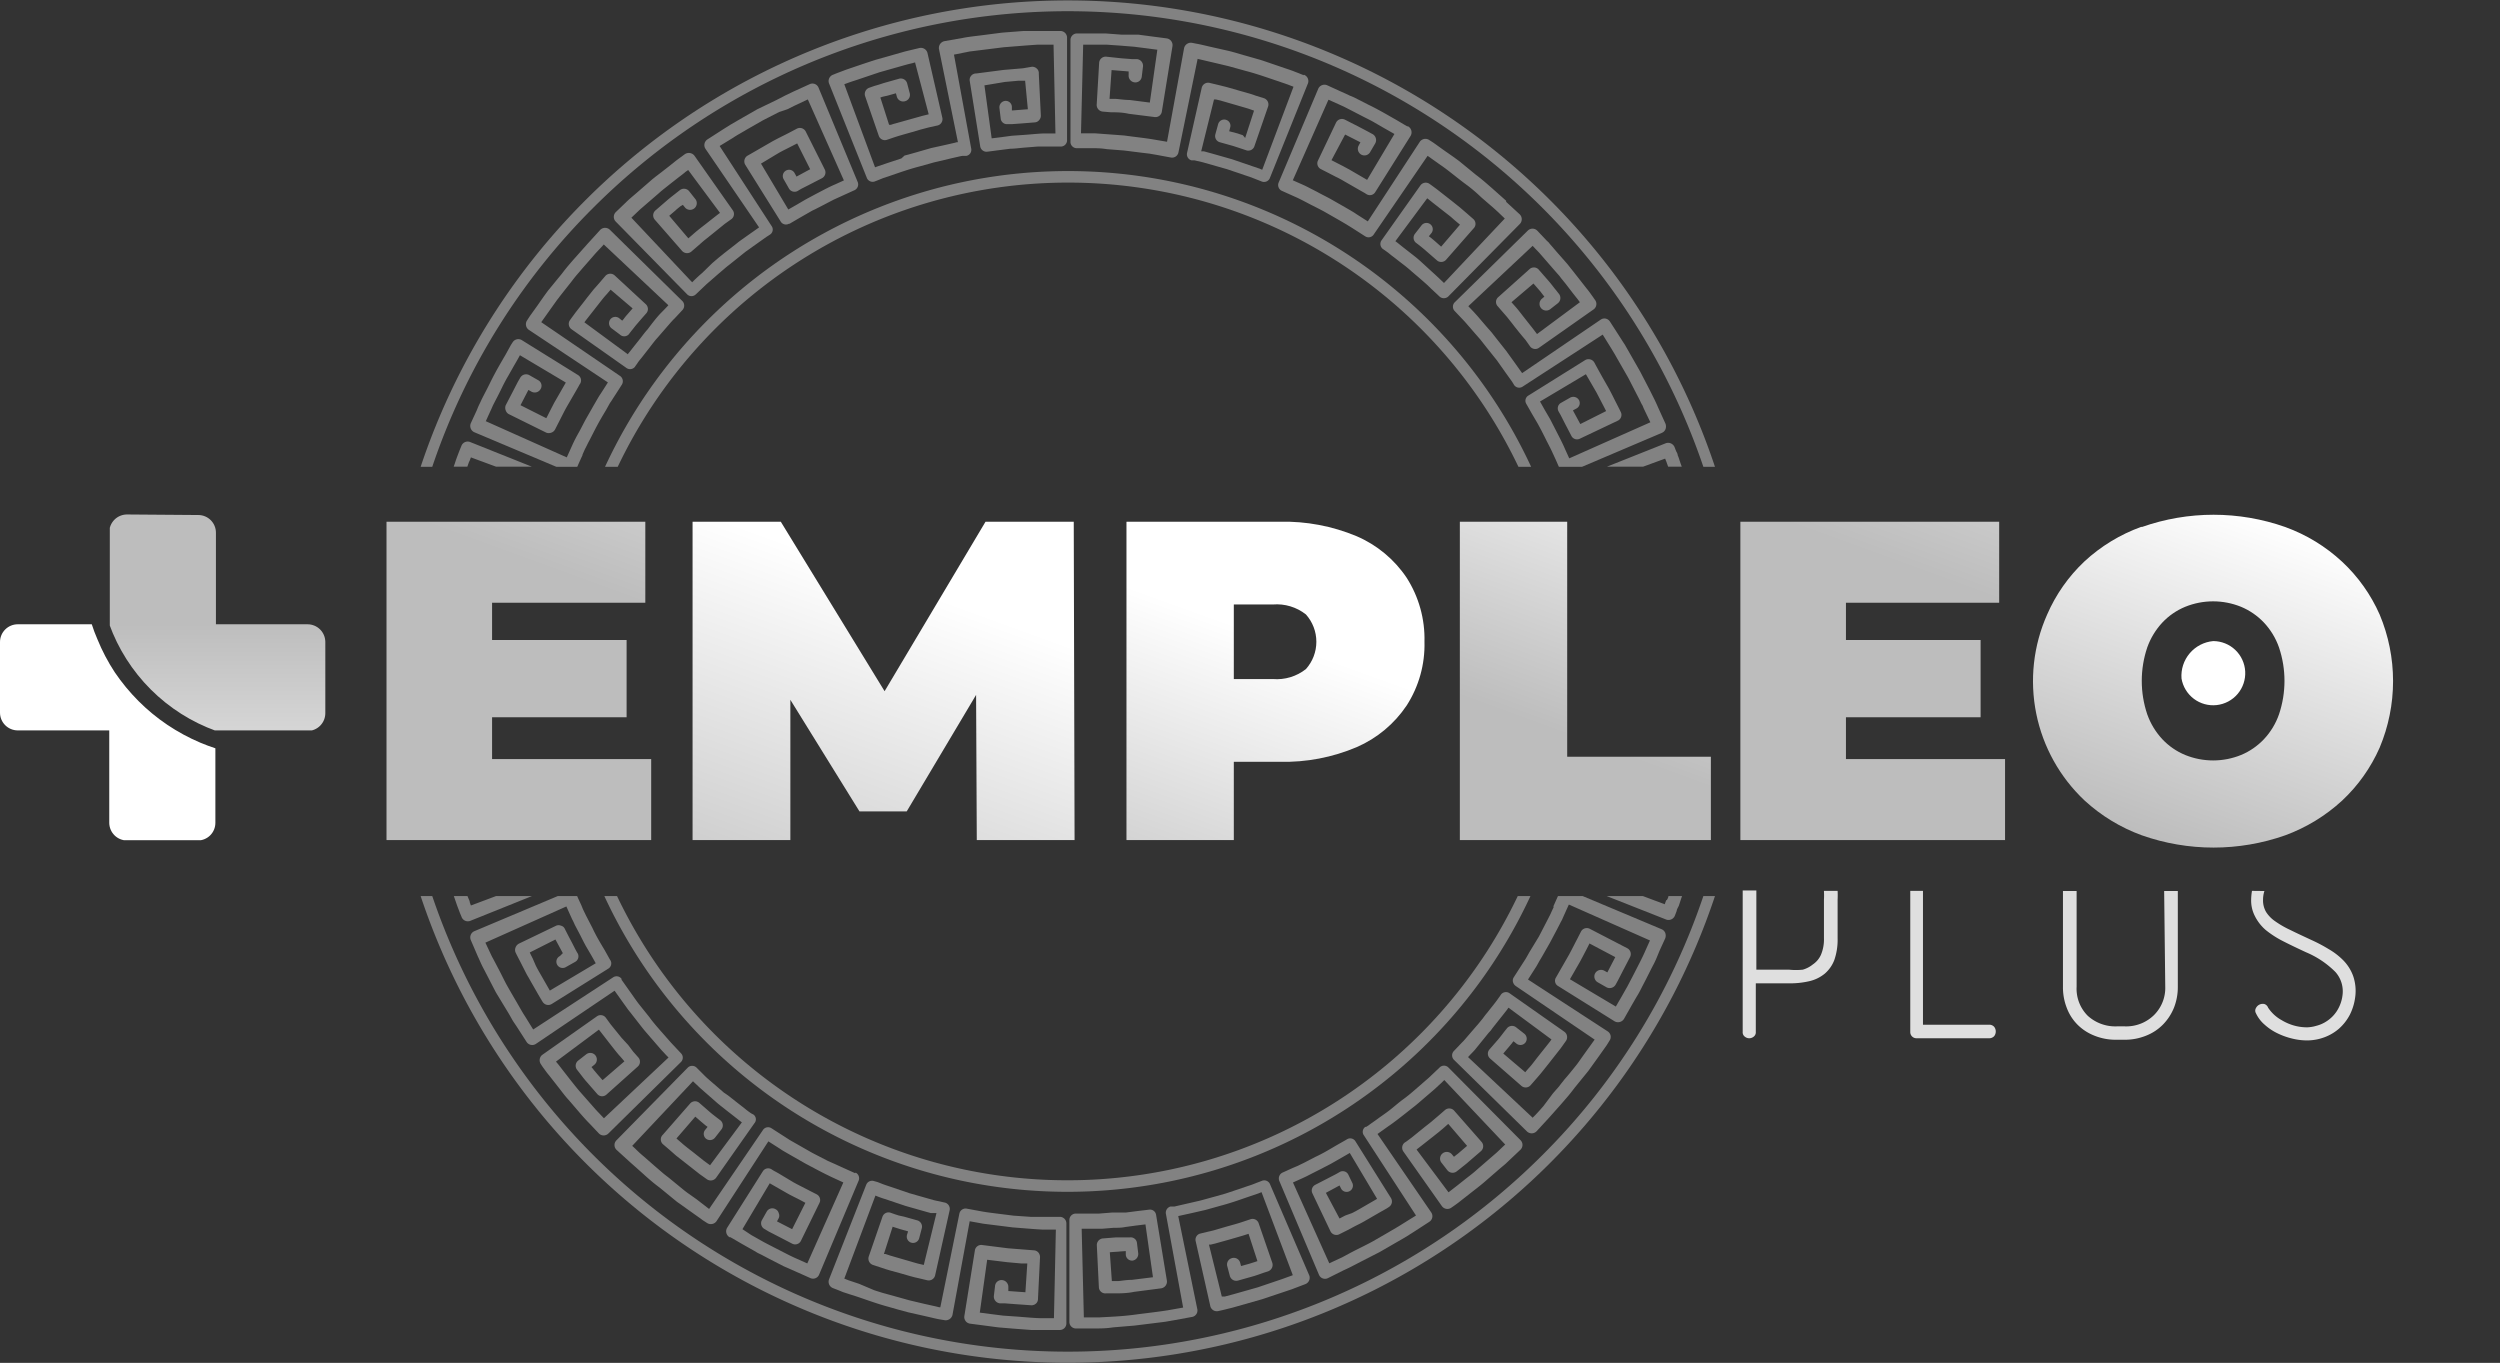 <svg xmlns="http://www.w3.org/2000/svg" xmlns:xlink="http://www.w3.org/1999/xlink" viewBox="0 0 183.05 99.79"><rect x="0" y="0" width="183.05" height="99.79" fill="#333333" stroke="none"/><defs><style>.cls-1{fill:none;}.cls-2{opacity:0.54;}.cls-3{clip-path:url(#clip-path);}.cls-4{fill:#c5c5c5;}.cls-5{clip-path:url(#clip-path-2);}.cls-6{clip-path:url(#clip-path-3);}.cls-7{fill:url(#Degradado_sin_nombre_68);}.cls-8{clip-path:url(#clip-path-4);}.cls-9{fill:url(#Degradado_sin_nombre_68-2);}.cls-10{clip-path:url(#clip-path-5);}.cls-11{fill:url(#Degradado_sin_nombre_68-3);}.cls-12{clip-path:url(#clip-path-6);}.cls-13{fill:url(#Degradado_sin_nombre_68-4);}.cls-14{clip-path:url(#clip-path-7);}.cls-15{fill:url(#Degradado_sin_nombre_68-5);}.cls-16{clip-path:url(#clip-path-8);}.cls-17{fill:url(#Degradado_sin_nombre_68-6);}.cls-18{clip-path:url(#clip-path-9);}.cls-19{fill:url(#Degradado_sin_nombre_68-7);}.cls-20{clip-path:url(#clip-path-10);}.cls-21{fill:url(#Degradado_sin_nombre_70);}.cls-22{clip-path:url(#clip-path-11);}.cls-23{fill:url(#Degradado_sin_nombre_70-2);}.cls-24{fill:#dfdfdf;}</style><clipPath id="clip-path" transform="translate(0 0)"><rect class="cls-1" x="30.8" y="65.61" width="94.77" height="34.18"></rect></clipPath><clipPath id="clip-path-2" transform="translate(0 0)"><rect class="cls-1" x="30.8" width="94.77" height="34.18"></rect></clipPath><clipPath id="clip-path-3" transform="translate(0 0)"><polygon class="cls-1" points="28.3 38.2 28.3 61.51 47.68 61.51 47.68 55.58 36.03 55.58 36.03 52.52 45.88 52.52 45.88 46.86 36.03 46.86 36.03 44.13 47.25 44.13 47.25 38.2 28.3 38.2"></polygon></clipPath><linearGradient id="Degradado_sin_nombre_68" x1="-4788.33" y1="2709.16" x2="-4787.33" y2="2709.16" gradientTransform="matrix(28.38, 0, 0, -28.38, 135938.76, 76948.72)" gradientUnits="userSpaceOnUse"><stop offset="0" stop-color="#bdbdbd"></stop><stop offset="1" stop-color="#fff"></stop></linearGradient><clipPath id="clip-path-4" transform="translate(0 0)"><polygon class="cls-1" points="72.16 38.2 64.77 50.61 57.17 38.2 50.71 38.2 50.71 61.51 57.87 61.51 57.87 51.24 62.93 59.41 66.39 59.41 71.47 50.88 71.52 61.51 78.68 61.51 78.62 38.2 72.16 38.2"></polygon></clipPath><linearGradient id="Degradado_sin_nombre_68-2" x1="-4788.62" y1="2720.8" x2="-4787.62" y2="2720.8" gradientTransform="matrix(31.45, 0, 0, -31.45, 150643.37, 85614.92)" xlink:href="#Degradado_sin_nombre_68"></linearGradient><clipPath id="clip-path-5" transform="translate(0 0)"><path class="cls-1" d="M90.34,44.26H93.2a3.45,3.45,0,0,1,2.42.73,3,3,0,0,1,0,4,3.45,3.45,0,0,1-2.42.73H90.34ZM82.48,38.2V61.51h7.86V55.78H93.7a13.59,13.59,0,0,0,5.65-1.08A8.47,8.47,0,0,0,103,51.65a8.22,8.22,0,0,0,1.3-4.66,8.31,8.31,0,0,0-1.3-4.68,8.4,8.4,0,0,0-3.67-3.05A13.76,13.76,0,0,0,93.7,38.2Z"></path></clipPath><linearGradient id="Degradado_sin_nombre_68-3" x1="-4788.14" y1="2701.53" x2="-4787.14" y2="2701.53" gradientTransform="matrix(26.7, 0, 0, -26.7, 127913.72, 72176.26)" xlink:href="#Degradado_sin_nombre_68"></linearGradient><clipPath id="clip-path-6" transform="translate(0 0)"><polygon class="cls-1" points="106.89 38.2 106.89 61.51 125.27 61.51 125.27 55.41 114.75 55.41 114.75 38.2 106.89 38.2"></polygon></clipPath><linearGradient id="Degradado_sin_nombre_68-4" x1="-4787.87" y1="2690.73" x2="-4786.87" y2="2690.73" gradientTransform="matrix(24.59, 0, 0, -24.59, 117845.5, 66220.81)" xlink:href="#Degradado_sin_nombre_68"></linearGradient><clipPath id="clip-path-7" transform="translate(0 0)"><polygon class="cls-1" points="127.43 38.2 127.43 61.51 146.81 61.51 146.81 55.58 135.16 55.58 135.16 52.52 145.02 52.52 145.02 46.86 135.16 46.86 135.16 44.13 146.38 44.13 146.38 38.2 127.43 38.2"></polygon></clipPath><linearGradient id="Degradado_sin_nombre_68-5" x1="-4788.33" y1="2709.16" x2="-4787.33" y2="2709.16" gradientTransform="matrix(28.38, 0, 0, -28.38, 136038.15, 76948.28)" xlink:href="#Degradado_sin_nombre_68"></linearGradient><clipPath id="clip-path-8" transform="translate(0 0)"><path class="cls-1" d="M160,55.28a4.81,4.81,0,0,1-1.67-1.15,5.25,5.25,0,0,1-1.11-1.83,7.67,7.67,0,0,1,0-4.89,5.25,5.25,0,0,1,1.11-1.83A4.81,4.81,0,0,1,160,44.43a5.43,5.43,0,0,1,4.09,0,4.9,4.9,0,0,1,1.67,1.15,5.11,5.11,0,0,1,1.11,1.83,7.67,7.67,0,0,1,0,4.89,5.11,5.11,0,0,1-1.11,1.83,4.9,4.9,0,0,1-1.67,1.15,5.43,5.43,0,0,1-4.09,0m-3.2-16.71a12.22,12.22,0,0,0-4.18,2.54A11.79,11.79,0,0,0,149.89,45a12,12,0,0,0,2.75,13.62,12.54,12.54,0,0,0,4.18,2.54,15.79,15.79,0,0,0,10.51,0,12.55,12.55,0,0,0,4.16-2.54,11.83,11.83,0,0,0,2.75-3.88,12.59,12.59,0,0,0,0-9.74,11.79,11.79,0,0,0-2.75-3.87,12.23,12.23,0,0,0-4.16-2.54,15.79,15.79,0,0,0-10.51,0"></path></clipPath><linearGradient id="Degradado_sin_nombre_68-6" x1="-4787.9" y1="2691.94" x2="-4786.9" y2="2691.94" gradientTransform="matrix(24.81, 0, 0, -24.81, 118937.6, 66837.1)" xlink:href="#Degradado_sin_nombre_68"></linearGradient><clipPath id="clip-path-9" transform="translate(0 0)"><path class="cls-1" d="M159.73,49.68a2.35,2.35,0,1,0,2.32-2.74,2.56,2.56,0,0,0-2.32,2.74"></path></clipPath><linearGradient id="Degradado_sin_nombre_68-7" x1="-4775.57" y1="2200.05" x2="-4774.57" y2="2200.05" gradientTransform="matrix(5.4, 0, 0, -5.4, 25923.38, 11919.54)" xlink:href="#Degradado_sin_nombre_68"></linearGradient><clipPath id="clip-path-10" transform="translate(0 0)"><path class="cls-1" d="M9.34,37.67A1.3,1.3,0,0,0,8,39v4.95H8v1.75a13,13,0,0,0,7.83,7.82h6.69a1.3,1.3,0,0,0,1.3-1.3V47a1.3,1.3,0,0,0-1.3-1.29H15.81V39a1.29,1.29,0,0,0-1.29-1.29Z"></path></clipPath><linearGradient id="Degradado_sin_nombre_70" x1="-4836.61" y1="2693.79" x2="-4835.61" y2="2693.79" gradientTransform="matrix(0, -23.85, -23.85, 0, 64260.18, -115286.69)" gradientUnits="userSpaceOnUse"><stop offset="0" stop-color="#fff"></stop><stop offset="0.88" stop-color="#bdbdbd"></stop><stop offset="1" stop-color="#bdbdbd"></stop></linearGradient><clipPath id="clip-path-11" transform="translate(0 0)"><path class="cls-1" d="M1.3,45.71A1.3,1.3,0,0,0,0,47v5.18a1.3,1.3,0,0,0,1.3,1.3H8V56H8v4.25a1.3,1.3,0,0,0,1.3,1.29h5.18a1.29,1.29,0,0,0,1.29-1.29V54.79c-.37-.12-.74-.26-1.1-.41a14.48,14.48,0,0,1-2.42-1.31,14.15,14.15,0,0,1-2.11-1.74,14.56,14.56,0,0,1-1.74-2.11A14.15,14.15,0,0,1,7.13,46.8a11,11,0,0,1-.41-1.09Z"></path></clipPath><linearGradient id="Degradado_sin_nombre_70-2" x1="-4836.6" y1="2693.82" x2="-4835.6" y2="2693.82" gradientTransform="matrix(0, -23.85, -23.85, 0, 64268.49, -115314.38)" xlink:href="#Degradado_sin_nombre_70"></linearGradient></defs><g id="Capa_2" data-name="Capa 2"><g id="Capa_1-2" data-name="Capa 1"><g class="cls-2"><g class="cls-3"><path class="cls-4" d="M122,65.91l-.11.3-1.6-.6h-2.65L122,67.33a.5.5,0,0,0,.64-.3l.13-.34c0-.11.1-.24.16-.39l.17-.52.06-.17h-1c0,.12-.08.22-.11.3" transform="translate(0 0)"></path><path class="cls-4" d="M113.76,66.42c-.07.15-.15.31-.22.48l-.27.53-.59,1.14L112,69.69l-.29.51-.29.45-.59.92a.43.43,0,0,0-.05.33.52.52,0,0,0,.21.3l5.77,3.92-.67.93-.32.45c-.11.16-.23.33-.36.5-.27.33-.55.69-.83,1-.14.18-.29.36-.42.54l-.44.5L113,81l-.31.35-.25.27-.22.22-4.73-4.44.14-.15c.08-.09.22-.22.36-.38L109,75.62l.15-.16.13-.18.26-.33.47-.59.33-.42.11-.16,3.15,2.33s-.11.16-.29.38l-.66.83c-.24.3-.46.61-.66.83s-.31.36-.31.36l-1.61-1.37.38-.45.26-.31a1,1,0,0,1,.11-.14l.21.17a.47.47,0,0,0,.66-.07.47.47,0,0,0-.09-.66l-.59-.46a.48.48,0,0,0-.66.06l-.2.25c-.12.15-.27.36-.43.55l-.67.77a.47.47,0,0,0,.06.66l2.29,2a.48.48,0,0,0,.68-.06l.42-.48c.13-.15.28-.32.43-.51l.47-.59.88-1.12.37-.52a.49.49,0,0,0-.1-.68l-4-2.81a.46.46,0,0,0-.64.07l-.13.19c-.09.12-.21.3-.37.5l-.54.68q-.15.18-.3.39l-.32.39-.65.75-.3.35-.14.16-.14.14-.59.62a.46.46,0,0,0,.05.64l5.32,5.22a.5.5,0,0,0,.7,0l.92-1,.89-1,.5-.58c.17-.2.33-.41.49-.62l1-1.23.79-1.1.56-.79.19-.31a.48.48,0,0,0-.12-.69l-5.84-3.8.53-.83c.08-.12.16-.26.24-.41s.18-.3.27-.46l.57-1,.53-1c.08-.16.17-.32.24-.47l.12-.22.09-.21.4-.89,5.94,2.63-.35.78c-.2.47-.52,1.07-.83,1.68l-.46.88-.43.76-.43.74-3.36-2,.74-1.29c.18-.33.35-.66.48-.91s.21-.42.21-.42l1.89,1-.58,1.12-.23-.13a.5.5,0,0,0-.66.19.49.49,0,0,0,.18.66l.65.37a.5.5,0,0,0,.67-.2l.17-.31.36-.7.52-1a.48.48,0,0,0-.22-.66L116.39,68a.48.48,0,0,0-.63.21l-.27.53c-.17.32-.38.75-.61,1.17l-.95,1.66a.44.44,0,0,0,.16.63l4.13,2.58a.51.51,0,0,0,.69-.18l.51-.9c.15-.26.33-.58.53-.91.1-.17.19-.35.28-.53l.28-.54c.19-.37.37-.74.55-1.08s.31-.68.44-1l.43-.94a.59.59,0,0,0,0-.39.49.49,0,0,0-.26-.27l-5.93-2.49h-1.64l-.36.81" transform="translate(0 0)"></path><path class="cls-4" d="M106.05,78.16a.45.45,0,0,0-.64,0l-.79.75-.85.74c-.31.27-.64.56-1,.82s-.68.55-1,.8-.64.46-.91.66-.49.34-.64.46l-.19.12-.06,0a.44.44,0,0,0-.1.63L103.68,89l-1,.62c-.29.19-.63.38-1,.6l-1.16.67c-.4.22-.81.42-1.19.61s-.74.39-1,.53l-1,.47-2.66-5.92.67-.3.32-.15.35-.18.77-.39c.26-.14.52-.26.76-.4l.65-.37.64-.37,2,3.36-1.33.77-.25.14-.25.13L98.5,89l-.42.22-1-1.88,1-.54.12.24a.46.46,0,1,0,.8-.46L98.72,86a.45.45,0,0,0-.62-.19l-.28.16-.62.32-.91.47a.47.47,0,0,0-.19.63l1.32,2.77a.48.48,0,0,0,.65.21l.58-.29.58-.31c.22-.11.45-.22.67-.35l1.23-.71.41-.23.15-.1a.48.48,0,0,0,.15-.67l-2.58-4.12a.45.45,0,0,0-.62-.18l0,0-.15.09-.53.3c-.44.25-1,.61-1.63.9l-.89.46-.21.1-.2.1-.38.16-.77.35a.48.48,0,0,0-.2.62l2.9,6.86a.48.48,0,0,0,.66.23L98.4,93c.37-.16.78-.38,1.22-.61l1.39-.71,1.35-.78.62-.36.55-.35,1.11-.72a.49.49,0,0,0,.16-.69l-3.94-5.75.8-.57c.49-.33,1.1-.82,1.72-1.31.32-.24.61-.5.89-.74l.77-.66.29-.27.23-.21.19-.19,4.46,4.72-.61.58-1.42,1.23c-.25.23-.52.44-.77.63l-.68.54-.49.38-.18.14-2.34-3.13.1-.08.27-.21.8-.63.43-.34.37-.31.35-.31,1.38,1.61-.48.41a3.58,3.58,0,0,1-.33.27l-.15.12-.17-.2a.49.49,0,0,0-.77.6l.46.59a.49.49,0,0,0,.69.07l.28-.22c.17-.14.4-.31.61-.5l.86-.74a.48.48,0,0,0,.06-.69l-2-2.28a.48.48,0,0,0-.67-.06l-.45.39-.47.4c-.17.15-.36.29-.55.44l-1,.81-.35.26-.14.09a.48.48,0,0,0-.09.66l2.82,4a.5.5,0,0,0,.71.09l.23-.16.26-.19.33-.26.83-.65c.31-.24.63-.49.94-.77l.91-.79.43-.36.36-.34.75-.71a.49.49,0,0,0,0-.7Z" transform="translate(0 0)"></path><path class="cls-4" d="M93,86.73a.46.46,0,0,0-.58-.28l-.28.11c-.18.06-.43.18-.74.27l-1.06.36-.6.2-.63.18-1.24.34-1.09.25-.78.18-.29,0a.47.47,0,0,0-.34.55l1.26,6.85-1.13.2c-.68.11-1.59.21-2.49.33s-1.82.15-2.51.19l-1.14,0-.16-6.49.73,0h.36l.39,0,.86-.07c.29,0,.59,0,.86-.06l.74-.1.73-.09.55,3.87-1.53.19c-.38,0-.77.07-1,.09l-.48,0-.15-2.11,1.17-.09,0,.27a.46.46,0,0,0,.51.43.49.49,0,0,0,.4-.54l-.09-.74a.46.46,0,0,0-.5-.42l-.32,0-.7,0-1,.08a.49.49,0,0,0-.42.51l.15,3.07a.47.47,0,0,0,.52.44l.64,0c.38,0,.9,0,1.41-.11l2-.26a.5.5,0,0,0,.41-.56l-.79-4.81a.45.45,0,0,0-.5-.39l-.84.1-.86.11-.24,0-.25,0-.51,0-1,.08-.46,0h-.41l-.85,0a.47.47,0,0,0-.43.49l0,7.45a.48.48,0,0,0,.52.47l1.32,0c.4,0,.86,0,1.36-.08l1.56-.13,1.54-.19.72-.09.63-.11,1.31-.24a.48.48,0,0,0,.41-.56l-1.4-6.83,1-.22,1-.23,1.11-.31c.77-.2,1.5-.47,2.06-.66l.68-.23.25-.1,2.29,6.08-.22.08-.58.21-1.77.6-1.8.51-.6.16-.23,0-.94-3.8.13,0,.33-.08,1-.28,1-.29.44-.14.65,2-.18.06-.41.13-.61.17-.07-.26a.48.48,0,0,0-.6-.32.48.48,0,0,0-.34.59l.19.72a.49.49,0,0,0,.61.33l1.1-.31c.27-.08.54-.18.74-.25l.34-.11a.5.5,0,0,0,.32-.62l-1-2.9a.47.47,0,0,0-.59-.3l-.57.19c-.34.12-.8.24-1.26.37l-.68.2a5.69,5.69,0,0,1-.59.15l-.58.14a.46.46,0,0,0-.34.57l1.07,4.75a.49.49,0,0,0,.61.35l.27-.06.73-.18,2.18-.62,2.15-.72,1-.38a.5.5,0,0,0,.31-.63Z" transform="translate(0 0)"></path><path class="cls-4" d="M77.71,89.1l-1.09,0-.53,0-.59,0-1.29-.09-1.27-.16c-.41-.05-.79-.1-1.11-.16l-1.08-.2a.47.47,0,0,0-.51.4l-1.39,6.83h-.08l-.23-.06-.81-.18-1.14-.27-1.29-.36-.66-.18-.32-.1-.31-.1L62.9,94l-.78-.26-.3-.12,2.28-6.08a6.88,6.88,0,0,0,.69.25l1.52.51,1.55.44.29.08.22,0,.2,0-.93,3.8-.47-.11-1-.29-1-.29-.33-.11-.12,0,.64-2,.18.06.38.12.57.16-.08.26a.46.46,0,1,0,.89.25l.19-.72a.48.48,0,0,0-.31-.59l-1-.28L65.81,89l-.31-.1-.31-.11a.47.47,0,0,0-.58.31l-1,2.9a.49.49,0,0,0,.31.62l.61.2.3.1.33.1.73.2.73.21.33.09.31.07.63.15a.48.48,0,0,0,.58-.36l1.06-4.75a.48.48,0,0,0-.32-.57l-.82-.18-1.79-.51-1.77-.6c-.24-.08-.44-.17-.58-.22L64,86.48a.46.46,0,0,0-.58.28L60.7,93.68a.5.5,0,0,0,.3.64l.34.13.39.16.52.17C63,95,64,95.4,65,95.67l.77.22.74.2,1.33.3c.39.09.71.17.94.21l.36.06a.51.51,0,0,0,.6-.38L71,89.42l1,.18,2.15.27c.78.06,1.57.13,2.16.16l1,0-.14,6.49-.85,0c-.51,0-1.19-.07-1.87-.12l-1-.07-.87-.11-.84-.11.54-3.87,1.48.18,1,.09.46,0-.14,2.11-1.25-.09,0-.27a.5.5,0,0,0-.44-.53.47.47,0,0,0-.53.41l-.09.75a.5.5,0,0,0,.44.54h.1l.25,0,.79.06,1.13.08a.49.49,0,0,0,.36-.11.44.44,0,0,0,.16-.34l.15-3.06a.51.51,0,0,0-.12-.35.47.47,0,0,0-.31-.16l-1.91-.15-1.9-.24a.47.47,0,0,0-.53.4l-.77,4.8a.49.49,0,0,0,.43.56l1,.13,1.05.14,1.21.1,1.2.09c.39,0,.75,0,1.06,0l1,0a.48.48,0,0,0,.52-.46V89.6a.48.48,0,0,0-.43-.5" transform="translate(0 0)"></path><path class="cls-4" d="M62.61,85.9l-1-.45-.48-.22L60.61,85l-1.14-.59-1.12-.64-.51-.29-.45-.29-.92-.59a.45.45,0,0,0-.62.16l-3.93,5.76L51,87.81l-.45-.32c-.16-.11-.33-.23-.5-.37l-1-.82c-.18-.15-.37-.28-.54-.43l-.5-.43-.88-.77a7.75,7.75,0,0,1-.61-.56l-.23-.21,4.45-4.73.53.5,1.21,1.06c.22.19.46.37.67.54l.59.46.42.33.16.12-2.33,3.14-.11-.08L51.55,85l-.83-.66c-.3-.23-.61-.47-.82-.66l-.37-.32,1.38-1.6.44.38.31.26.15.11-.17.21a.46.46,0,0,0,.06.66.47.47,0,0,0,.66-.09l.46-.59a.48.48,0,0,0-.06-.66l-.25-.19c-.15-.12-.36-.27-.55-.44l-.77-.67a.48.48,0,0,0-.66.06l-2,2.29a.47.47,0,0,0,0,.68l.49.42.49.43.6.47,1.12.88.52.37a.49.49,0,0,0,.68-.1l2.81-4a.43.43,0,0,0-.07-.63L55,81.52a5.22,5.22,0,0,1-.49-.37l-.68-.53-.39-.31-.2-.15L53,80l-.75-.65c-.24-.21-.47-.4-.65-.58L51,78.17a.46.46,0,0,0-.64,0l-5.22,5.32a.49.49,0,0,0,0,.7l1,.91,1,.89c.18.17.38.34.58.51s.41.33.62.49l1.22,1,1.11.79c.32.23.6.42.78.56l.31.2a.51.51,0,0,0,.7-.12l3.8-5.85.83.53c.24.17.55.33.87.52l1,.57,1,.53.47.24.43.21.89.41-2.64,5.93-.78-.35c-.47-.2-1.07-.53-1.67-.83-.3-.16-.61-.31-.89-.47l-.76-.43L54.36,90l2-3.36,1.29.74c.32.18.66.34.91.47l.41.22L58,90l-1.11-.57.13-.24a.45.45,0,0,0,0-.36.44.44,0,0,0-.23-.29.47.47,0,0,0-.65.17l-.37.66A.48.48,0,0,0,56,90l.3.18.7.36,1,.52a.47.47,0,0,0,.65-.22L60,88.08a.47.47,0,0,0-.2-.63l-.53-.27c-.32-.17-.75-.38-1.17-.61L57,85.91l-.38-.21-.14-.09a.46.46,0,0,0-.63.16L53.24,89.9a.5.5,0,0,0,.18.69l.06,0,.18.1.65.38.92.52.25.15.27.13.55.29,1.07.55,1,.44.94.42a.48.48,0,0,0,.66-.23l2.89-6.87a.46.46,0,0,0-.21-.61" transform="translate(0 0)"></path><path class="cls-4" d="M34.71,68.19a.5.5,0,0,0-.23.66L35,70.06c.09.18.17.38.27.59s.22.42.33.64c.23.44.47.92.72,1.39L37.12,74c.13.21.25.42.36.62s.24.37.35.54l.72,1.12a.49.49,0,0,0,.68.16L45,72.54l.57.8.28.39.15.21.17.21.71.91c.12.15.24.31.37.46s.25.29.37.43l.66.76c.19.23.37.4.48.53l.19.19-4.73,4.45-.58-.61L42.4,79.86c-.22-.26-.43-.53-.63-.78l-.53-.68-.38-.49a2.21,2.21,0,0,1-.15-.18l3.14-2.34.08.1.21.27.63.81c.23.29.46.59.65.79l.3.35-1.6,1.38-.41-.47-.15-.18a1.83,1.83,0,0,1-.13-.16l-.12-.15.21-.17a.49.49,0,0,0,.08-.68.48.48,0,0,0-.68-.08l-.59.46a.48.48,0,0,0-.07.68l.22.28c.13.17.3.4.49.61l.75.86a.47.47,0,0,0,.68.06l2.29-2.05a.47.47,0,0,0,.06-.66L46.36,77,46,76.52,45.52,76l-.81-1-.35-.48a.47.47,0,0,0-.66-.1l-4,2.82a.5.5,0,0,0-.08.7,2.56,2.56,0,0,0,.16.24l.19.26c.07.1.16.21.26.33l.65.83c.24.3.48.64.76.94l.79.92c.25.29.49.56.71.78l.71.75a.49.49,0,0,0,.7,0l5.31-5.23a.45.45,0,0,0,0-.64l-.75-.8-.74-.84c-.27-.31-.56-.64-.82-1l-.8-1c-.25-.33-.46-.65-.65-.91l-.46-.65-.13-.18,0-.07a.45.45,0,0,0-.63-.1l-5.84,3.81-.62-1c-.19-.29-.38-.64-.59-1s-.45-.77-.67-1.16-.42-.82-.62-1.2-.38-.73-.53-1l-.47-1,5.93-2.65.3.67c.05.1.09.21.15.32s.11.23.17.36l.4.76c.13.26.26.52.39.76l.38.65c.22.38.36.64.36.64l-3.36,2-.76-1.33c-.1-.17-.19-.34-.27-.5L39,70.17c-.13-.25-.21-.43-.21-.43l1.88-.95.54,1L41,70a.46.46,0,1,0,.45.8l.66-.37a.46.46,0,0,0,.19-.62s-.07-.11-.16-.28-.2-.4-.32-.62c-.24-.45-.47-.91-.47-.91a.4.4,0,0,0-.27-.22.46.46,0,0,0-.36,0L38,69.09a.53.53,0,0,0-.25.28.49.49,0,0,0,0,.37s.11.23.29.57l.3.59c.11.21.22.45.36.67.25.45.51.89.7,1.23.1.17.18.31.24.4a.92.92,0,0,0,.09.15.48.48,0,0,0,.67.16l4.13-2.58a.45.45,0,0,0,.17-.61,2.05,2.05,0,0,1-.12-.2l-.3-.54c-.26-.44-.61-1-.9-1.63l-.46-.89-.2-.41c-.06-.13-.11-.26-.16-.38-.14-.3-.25-.53-.3-.66H40.84Z" transform="translate(0 0)"></path><path class="cls-4" d="M34.48,66.3l-.08-.22c0-.11-.1-.28-.17-.47h-1l.19.55c.1.29.2.53.26.7l.11.26a.49.49,0,0,0,.63.31l4.53-1.82H36.32Z" transform="translate(0 0)"></path><path class="cls-4" d="M112.9,84.61a49.14,49.14,0,0,1-81.25-19H30.8a49.94,49.94,0,0,0,94.77,0h-.85a48.75,48.75,0,0,1-11.82,19" transform="translate(0 0)"></path><path class="cls-4" d="M78.18,86.42a36.51,36.51,0,0,1-33-20.81h-.93a37.37,37.37,0,0,0,67.81,0h-.93a36.51,36.51,0,0,1-33,20.81" transform="translate(0 0)"></path></g></g><g class="cls-2"><g class="cls-5"><path class="cls-4" d="M34.37,33.78l.11-.29,1.84.68h2.62l-4.53-1.81a.49.49,0,0,0-.63.3l-.14.34c-.08.22-.21.53-.33.91l-.09.26h1c.05-.15.1-.29.14-.39" transform="translate(0 0)"></path><path class="cls-4" d="M42.65,33.29c.07-.15.13-.31.22-.48s.17-.35.27-.53c.19-.36.38-.75.59-1.14s.43-.76.64-1.11l.29-.52c.11-.15.2-.3.29-.44.36-.55.59-.92.59-.92a.47.47,0,0,0-.15-.63l-5.76-3.93.66-.93.32-.45.18-.25c.06-.08.13-.16.19-.25l.83-1.05c.14-.18.28-.37.43-.54l.43-.5.77-.88c.22-.26.42-.46.56-.61l.21-.23,4.73,4.45s-.2.22-.51.53-.67.78-1,1.22c-.2.22-.37.45-.54.67l-.47.59-.33.42a1.07,1.07,0,0,0-.12.16L42.79,23.6l.07-.1.22-.28.65-.83c.24-.3.47-.61.67-.82l.31-.36,1.61,1.37-.39.45a3.09,3.09,0,0,0-.25.31l-.12.14-.21-.17a.46.46,0,0,0-.66.07.47.47,0,0,0,.09.66l.6.45a.46.46,0,0,0,.65,0l.2-.26c.12-.14.27-.35.44-.54.33-.39.67-.77.67-.77a.48.48,0,0,0-.07-.66L45,20.16a.48.48,0,0,0-.68.05l-.42.49-.44.5-.47.59c-.31.41-.63.81-.87,1.12l-.38.52a.48.48,0,0,0,.11.68l4,2.82a.46.46,0,0,0,.64-.07,2.07,2.07,0,0,1,.13-.19l.15-.22.22-.27.54-.69c.2-.25.39-.52.62-.77l.66-.76c.21-.24.4-.47.58-.64l.58-.62a.48.48,0,0,0,0-.65l-5.31-5.22a.5.5,0,0,0-.71,0l-.91,1-.89,1c-.33.37-.68.77-1,1.2l-1,1.22c-.3.4-.56.78-.79,1.11l-.56.78-.15.23-.05.08a.5.5,0,0,0,.12.7L44.51,28s-.21.34-.53.83c-.17.25-.33.55-.52.87l-.57,1c-.19.35-.36.7-.53,1s-.34.63-.46.9l-.4.89-5.93-2.65.35-.77c.06-.12.11-.24.17-.38l.21-.41c.15-.28.3-.58.45-.89s.31-.61.47-.88l.43-.76c.26-.44.42-.74.42-.74l3.36,2-.74,1.29c-.1.16-.18.33-.26.48l-.22.43c-.12.25-.21.41-.21.41l-1.89-.95.58-1.12.23.13a.49.49,0,0,0,.66-.19.46.46,0,0,0-.17-.65l-.65-.37a.49.49,0,0,0-.67.19l-.18.31-.36.7-.52,1a.51.51,0,0,0,0,.38.47.47,0,0,0,.24.28L40,31.68a.51.51,0,0,0,.36,0,.49.49,0,0,0,.28-.23l.27-.53.28-.55c.1-.2.21-.41.33-.62l.66-1.14.21-.37a.92.92,0,0,1,.09-.15.46.46,0,0,0-.16-.63L38.2,24.9a.49.49,0,0,0-.68.19,2.41,2.41,0,0,0-.15.24L37,26c-.31.53-.73,1.24-1.1,2-.18.37-.37.73-.55,1.08-.09.17-.16.34-.24.5s-.14.31-.2.46l-.43.93a.51.51,0,0,0,.23.67l6.12,2.58h1.42c.07-.16.21-.48.4-.89" transform="translate(0 0)"></path><path class="cls-4" d="M59.93,6.41a.48.48,0,0,0-.66-.24l-1.21.55L57.48,7l-.64.33L55.45,8l-1.36.78-.62.36-.54.34-1.12.72a.5.5,0,0,0-.16.69l3.93,5.76-.81.57-.38.27c-.14.1-.29.2-.43.32l-.91.71-.46.37-.43.37L51.4,20c-.23.19-.4.36-.53.48l-.19.19-4.45-4.73.62-.59,1.41-1.22c.25-.23.53-.43.77-.63l.69-.54c.2-.15.37-.28.48-.38l.19-.13,2.33,3.14-.1.07-.27.21-.8.63c-.3.23-.59.46-.8.65l-.35.3L49,15.8l.48-.41c.11-.11.24-.2.33-.28L50,15l.17.21a.49.49,0,0,0,.77-.6L50.46,14a.49.49,0,0,0-.69-.07l-.28.22c-.16.13-.39.3-.61.49L48,15.4a.48.48,0,0,0-.06.68l2,2.29a.49.49,0,0,0,.67.06l.45-.39.46-.4.55-.44,1-.81.49-.35a.47.47,0,0,0,.09-.65l-2.81-4a.52.52,0,0,0-.71-.09l-.23.17c-.14.1-.35.25-.59.45l-.83.65-.47.36-.24.19-.24.21-.91.79c-.29.25-.57.48-.79.7l-.74.71a.49.49,0,0,0,0,.7l5.22,5.32a.45.45,0,0,0,.64,0l.79-.75.85-.74.48-.41c.16-.14.34-.27.51-.41l1-.8.91-.65.65-.46.25-.16a.44.44,0,0,0,.1-.63l-3.8-5.85,1-.61c.29-.2.64-.38,1-.6l1.17-.67,1.19-.61L57.65,8l.5-.25,1-.47,2.64,5.93-.66.3c-.41.17-.92.45-1.44.72L59,14.6l-.65.38-.63.36-2-3.36L57,11.21c.33-.19.68-.35.94-.49l.43-.22.95,1.89-1,.54-.13-.24a.47.47,0,0,0-.28-.24.46.46,0,0,0-.52.69l.37.65a.47.47,0,0,0,.63.2l.27-.16.63-.32.91-.47a.48.48,0,0,0,.19-.63L59,9.64a.48.48,0,0,0-.65-.22l-.57.3c-.34.18-.81.4-1.26.65l-1.23.71-.4.23-.16.09a.49.49,0,0,0-.16.67l2.58,4.13a.45.45,0,0,0,.62.18l.05,0,.15-.09.53-.31.75-.43.21-.12.23-.11.45-.23.88-.46.79-.36.77-.35a.47.47,0,0,0,.21-.62Z" transform="translate(0 0)"></path><path class="cls-4" d="M77.61,2.27l-1.32,0c-.2,0-.42,0-.64,0l-.72,0-1.56.12-1.55.2c-.49.06-.95.11-1.34.19l-1.31.23a.51.51,0,0,0-.42.57l1.39,6.83h-.07l-.19.05-.7.16-1,.22-1.11.32-.57.16-.27.07L66,11.6l-1,.33-.68.23-.25.09L61.82,6.17s.32-.13.8-.28l1.78-.6,1.8-.51.33-.09.26-.06L67,4.57,68,8.37l-.45.11-1,.28-1,.28a3.23,3.23,0,0,0-.32.1l-.13,0-.64-2,.18-.06L65,7l.6-.17.07.26a.48.48,0,0,0,.6.32.48.48,0,0,0,.34-.59l-.19-.72a.48.48,0,0,0-.61-.33l-1.1.31-.4.13L64,6.3l-.34.12a.49.49,0,0,0-.32.61l1,2.9a.47.47,0,0,0,.59.31l.56-.19.28-.09.31-.09.67-.19.68-.2.31-.08L68,9.33l.59-.13A.48.48,0,0,0,69,8.63L67.91,3.88a.5.5,0,0,0-.61-.36l-1,.24-2.19.62c-.78.25-1.56.52-2.15.72l-.69.26L61,5.47a.49.49,0,0,0-.3.63L63.46,13a.46.46,0,0,0,.58.29l.28-.11.32-.13.42-.14c.62-.21,1.44-.51,2.29-.73L68,12c.21-.06.41-.12.61-.16l1.09-.26c.32-.07.59-.14.78-.17l.29,0a.45.45,0,0,0,.34-.54L69.85,4,71,3.77l2.49-.31c.91-.07,1.82-.15,2.51-.19l1.14,0,.14,6.5h-.73c-.44,0-1,.07-1.61.11l-.86.06-.74.1-.73.09-.53-3.88L73.58,6l1-.09.48,0L75.26,8l-1.17.09,0-.27a.45.45,0,0,0-.51-.43.47.47,0,0,0-.4.53l.09.75a.46.46,0,0,0,.5.42l.08,0,.23,0,.7-.05,1-.08a.44.44,0,0,0,.31-.17.47.47,0,0,0,.12-.34l-.15-3.06A.44.44,0,0,0,75.89,5a.48.48,0,0,0-.35-.11L74.9,5l-1.42.12-2,.26A.47.47,0,0,0,71,5.9l.77,4.81a.47.47,0,0,0,.5.4l.84-.11.87-.11c.31,0,.65-.05,1-.08l1-.08.87,0,.85,0a.46.46,0,0,0,.43-.49V2.74a.49.49,0,0,0-.52-.47" transform="translate(0 0)"></path><path class="cls-4" d="M95.46,5.51l-.34-.14c-.22-.08-.52-.21-.9-.33L92.93,4.6c-.24-.08-.48-.17-.73-.24l-.77-.22c-.51-.14-1-.3-1.5-.42l-1.33-.3c-.39-.09-.71-.17-.94-.21l-.36-.07a.51.51,0,0,0-.6.38l-1.25,6.86-1-.17c-.58-.1-1.36-.18-2.14-.29l-2.16-.16-1,0,.16-6.49.85,0h.41l.46,0,1,.07,1,.08.87.11.84.11-.55,3.87-1.48-.19c-.37,0-.74-.06-1-.08l-.47,0,.15-2.11,1.25.1,0,.27a.49.49,0,0,0,.43.53.47.47,0,0,0,.53-.42l.09-.74a.49.49,0,0,0-.43-.54l-.36,0-.78-.06L81,4.15a.48.48,0,0,0-.52.44L80.3,7.66a.49.49,0,0,0,.43.51l.6.05c.36,0,.83,0,1.31.11l1.9.24a.47.47,0,0,0,.53-.4l.78-4.8a.5.5,0,0,0-.43-.56l-1-.13-1.05-.14-.29,0-.3,0-.62,0-1.2-.09-.56,0-.5,0-1,0a.48.48,0,0,0-.52.46l0,7.45a.46.46,0,0,0,.43.49l1.1,0c.32,0,.71,0,1.12.07l1.28.1,1.27.16.59.07.52.09,1.08.2a.48.48,0,0,0,.52-.4l1.4-6.83,1.11.26,1.14.27,1.3.36c.88.23,1.74.55,2.39.76.33.12.6.2.79.28l.29.11-2.29,6.08-.19-.08-.5-.17-1.52-.52-1.55-.44-.51-.14-.2,0,.94-3.8.13,0,.34.08,1,.29,1,.29.46.16-.65,2L91,9.9l-.39-.13L90,9.61l.07-.26a.45.45,0,0,0-.31-.58.46.46,0,0,0-.57.33l-.2.73a.47.47,0,0,0,.31.58l1,.28.67.22.3.1a.47.47,0,0,0,.58-.31l1-2.9a.48.48,0,0,0-.31-.61L91.93,7c-.36-.14-.86-.26-1.36-.41l-.73-.21-.64-.16-.63-.15a.48.48,0,0,0-.58.36l-1.07,4.75a.46.46,0,0,0,.32.56l.22,0,.6.14,1.79.51,1.77.6.79.31a.46.46,0,0,0,.58-.29l2.78-6.91a.49.49,0,0,0-.31-.63" transform="translate(0 0)"></path><path class="cls-4" d="M110.28,14.7l-1-.89c-.38-.33-.77-.68-1.2-1l-1.22-1c-.4-.3-.78-.56-1.11-.79l-.78-.56-.23-.15-.08-.05a.5.5,0,0,0-.7.12l-3.81,5.83-.83-.53c-.24-.17-.54-.33-.86-.52l-1-.57c-.34-.19-.7-.36-1-.53l-.9-.46-.9-.4L97.27,7.3l.78.35.37.17.41.21.89.46c.3.16.61.3.88.46l.76.44.74.42-2,3.36-1.29-.75-.24-.13-.24-.13-.43-.22-.41-.21,1-1.88,1.12.57-.13.24a.49.49,0,0,0,.19.66.48.48,0,0,0,.65-.18l.38-.65a.5.5,0,0,0-.2-.67l-.31-.17-.7-.37-1-.51a.48.48,0,0,0-.66.2l-1.32,2.77a.47.47,0,0,0,.2.64l.53.27.54.28c.21.1.42.21.62.33l1.15.66.37.21.14.09a.46.46,0,0,0,.64-.16l2.59-4.12a.51.51,0,0,0-.19-.69l-.06,0-.18-.1-.64-.38c-.54-.3-1.25-.73-2-1.09l-1.08-.55L98.83,7l-.25-.12-.45-.2-.94-.43a.5.5,0,0,0-.66.23l-2.9,6.87a.47.47,0,0,0,.2.61l1,.45c.3.13.64.31,1,.5s.76.38,1.14.59l1.12.64.51.3.45.28.92.59a.45.45,0,0,0,.62-.15l3.94-5.75.93.66c.57.38,1.28,1,2,1.52.37.28.71.58,1,.86l.89.77.34.31.26.25.23.22-4.45,4.72-.54-.51L104,19.12c-.22-.2-.45-.38-.67-.55l-.59-.46-.41-.33-.16-.12,2.33-3.14.11.08.27.22.83.65.45.35c.14.11.26.23.37.32l.37.31-1.38,1.61-.44-.39-.31-.26-.15-.11.17-.21a.46.46,0,1,0-.72-.57l-.46.59a.47.47,0,0,0,.06.66l.25.19c.15.12.35.28.54.45l.77.67a.48.48,0,0,0,.66-.07l2-2.28a.47.47,0,0,0,0-.68l-.48-.42-.5-.43-.6-.48-1.11-.87-.38-.28-.14-.1a.48.48,0,0,0-.68.11l-2.83,4a.46.46,0,0,0,.07.64l.19.13.22.16.27.22c.21.15.44.34.69.53s.52.4.77.63l.76.65.34.3.3.29.62.58a.47.47,0,0,0,.64,0l5.24-5.31a.5.5,0,0,0,0-.7l-1-.92" transform="translate(0 0)"></path><path class="cls-4" d="M121.69,31.69a.49.49,0,0,0,.26-.27.59.59,0,0,0,0-.39l-.55-1.21c-.08-.19-.17-.38-.27-.59l-.32-.64-.72-1.39-.77-1.35-.36-.63c-.13-.19-.24-.37-.35-.54l-.72-1.12a.51.51,0,0,0-.31-.23.48.48,0,0,0-.37.07l-5.76,3.92-.57-.8-.28-.39-.31-.43-.72-.91-.36-.46-.38-.43-.65-.76-.27-.3-.22-.23-.18-.19L112.22,18l.16.17c.1.11.26.26.42.45L114,20l.17.19.15.2.31.38.53.69.38.48.14.19-3.14,2.33-.28-.37-.64-.81c-.23-.29-.45-.59-.64-.8l-.31-.35,1.61-1.37.41.47c.11.12.2.25.27.34l.12.15-.2.17a.49.49,0,0,0,.6.77l.59-.46a.49.49,0,0,0,.07-.69l-.22-.28c-.14-.16-.3-.39-.49-.61l-.75-.86a.47.47,0,0,0-.68-.06l-2.29,2.05a.46.46,0,0,0-.06.66l.39.45c.12.14.26.29.4.47s.29.36.43.55c.3.38.6.75.82,1l.34.48a.47.47,0,0,0,.66.1l4-2.81a.49.49,0,0,0,.09-.7l-.16-.23c-.11-.15-.25-.36-.45-.6l-.65-.83-.37-.47-.38-.48-.8-.91-.36-.42c-.06-.07-.12-.13-.17-.2s-.11-.12-.17-.17l-.71-.75a.49.49,0,0,0-.7,0l-5.32,5.22a.46.46,0,0,0-.05.64l.76.8.73.84.42.48.4.51.8,1,.65.92.46.64.16.26a.45.45,0,0,0,.63.1l5.85-3.8.62,1,.29.48c.09.17.2.35.3.53l.67,1.17.61,1.19c.1.19.2.38.28.55s.09.18.14.26l.1.24.48,1-5.94,2.64-.3-.66c-.17-.41-.44-.92-.71-1.45l-.39-.76-.38-.65-.36-.64,3.36-2,.77,1.33.49.94.22.43-1.89.95-.54-1,.24-.13a.45.45,0,0,0,.2-.63.48.48,0,0,0-.65-.17l-.65.37a.46.46,0,0,0-.2.62l.16.28.32.63.47.9a.46.46,0,0,0,.62.2l2.78-1.32a.47.47,0,0,0,.21-.64s-.11-.23-.29-.58-.4-.81-.65-1.26c-.52-.89-1-1.79-1-1.79a.49.49,0,0,0-.67-.16l-4.13,2.58a.44.44,0,0,0-.18.61l.42.74.44.75.23.43.23.45c.15.31.31.61.45.89s.26.56.37.79l.26.59h1.64Z" transform="translate(0 0)"></path><path class="cls-4" d="M121.92,33.58l.09.22.13.37h1c-.06-.15-.11-.31-.16-.45a2.93,2.93,0,0,0-.14-.39c0-.12-.08-.22-.12-.31l-.1-.26a.51.51,0,0,0-.64-.31l-4.32,1.72h2.65Z" transform="translate(0 0)"></path><path class="cls-4" d="M43.47,15.18a49.14,49.14,0,0,1,81.25,19h.85a49.95,49.95,0,0,0-94.77,0h.85a48.79,48.79,0,0,1,11.82-19" transform="translate(0 0)"></path><path class="cls-4" d="M78.18,13.37a36.51,36.51,0,0,1,33,20.81h.93a37.37,37.37,0,0,0-67.81,0h.93a36.51,36.51,0,0,1,33-20.81" transform="translate(0 0)"></path></g></g><g class="cls-6"><rect class="cls-7" x="23.72" y="36.76" width="28.53" height="26.18" transform="translate(-21.85 68.51) rotate(-70)"></rect></g><g class="cls-8"><rect class="cls-9" x="48.96" y="32.73" width="31.47" height="34.26" transform="translate(-4.28 93.6) rotate(-70)"></rect></g><g class="cls-10"><rect class="cls-11" x="78.71" y="35.61" width="29.37" height="28.5" transform="translate(14.61 120.58) rotate(-70)"></rect></g><g class="cls-12"><rect class="cls-13" x="101.98" y="37.23" width="28.19" height="25.25" transform="translate(29.53 141.89) rotate(-70)"></rect></g><g class="cls-14"><rect class="cls-15" x="122.86" y="36.76" width="28.53" height="26.18" transform="translate(43.38 161.66) rotate(-70)"></rect></g><g class="cls-16"><rect class="cls-17" x="146.11" y="33.33" width="31.9" height="33.06" transform="translate(59.79 185.1) rotate(-70)"></rect></g><g class="cls-18"><rect class="cls-19" x="158.68" y="46.56" width="6.74" height="6.24" transform="translate(59.94 184.97) rotate(-70)"></rect></g><g class="cls-20"><rect class="cls-21" x="8.04" y="37.67" width="15.82" height="15.81"></rect></g><g class="cls-22"><rect class="cls-23" y="45.71" width="15.81" height="15.81"></rect></g><path class="cls-24" d="M133.55,65.27a5.32,5.32,0,0,1,0,.6l0,2.83a2.91,2.91,0,0,1-.22,1.21,1.68,1.68,0,0,1-.6.71A2.07,2.07,0,0,1,132,71,4.9,4.9,0,0,1,131,71h-2.4v-5.8h-1V75.56a.39.39,0,0,0,.15.34.51.51,0,0,0,.66,0,.39.39,0,0,0,.15-.34V72H131a6.19,6.19,0,0,0,1.49-.16,2.74,2.74,0,0,0,1.12-.55,2.48,2.48,0,0,0,.7-1,4.53,4.53,0,0,0,.24-1.58V65.87a6.28,6.28,0,0,0,0-.64h-1a.06.06,0,0,0,0,0" transform="translate(0 0)"></path><path class="cls-24" d="M139.87,75.56a.45.45,0,0,0,.48.46h5.28a.48.48,0,0,0,.38-.15.54.54,0,0,0,.12-.34.55.55,0,0,0-.12-.35.48.48,0,0,0-.38-.15H140.8v-9.8h-.93Z" transform="translate(0 0)"></path><path class="cls-24" d="M158.54,72.24a2.8,2.8,0,0,1-.82,2.08,2.9,2.9,0,0,1-2.15.83H155a3,3,0,0,1-2.13-.77,2.8,2.8,0,0,1-.82-2.14v-7h-1v7a4.13,4.13,0,0,0,.28,1.56,3.45,3.45,0,0,0,.78,1.22,3.6,3.6,0,0,0,1.24.81,4.16,4.16,0,0,0,1.61.3h.57a4.13,4.13,0,0,0,1.61-.3,3.54,3.54,0,0,0,1.24-.82,3.79,3.79,0,0,0,.8-1.23,4.13,4.13,0,0,0,.28-1.54v-7h-1Z" transform="translate(0 0)"></path><path class="cls-24" d="M164.89,65.23a4.22,4.22,0,0,0-.06.64,2.47,2.47,0,0,0,.28,1.22,3.27,3.27,0,0,0,.78,1,7.15,7.15,0,0,0,1.27.82c.51.26,1.07.53,1.7.82A6.69,6.69,0,0,1,171,71.17a2.13,2.13,0,0,1,.52,1.69,2.74,2.74,0,0,1-.43,1.19,2.52,2.52,0,0,1-.71.71,2.44,2.44,0,0,1-.78.35,2.59,2.59,0,0,1-.64.11,3.48,3.48,0,0,1-1.06-.15,3.72,3.72,0,0,1-.83-.37,2.82,2.82,0,0,1-1-.92.43.43,0,0,0-.29-.27.56.56,0,0,0-.6.3.38.38,0,0,0,0,.38,2.48,2.48,0,0,0,.64.84,3.91,3.91,0,0,0,.92.62,5.16,5.16,0,0,0,1.08.39,4.57,4.57,0,0,0,1.08.14,3.65,3.65,0,0,0,1.29-.23,3.43,3.43,0,0,0,1.08-.64,3.59,3.59,0,0,0,.78-1,4,4,0,0,0,.4-1.32,3.36,3.36,0,0,0-.15-1.52,3.19,3.19,0,0,0-.71-1.14,5.1,5.1,0,0,0-1.09-.84,11.55,11.55,0,0,0-1.25-.66c-.6-.28-1.12-.52-1.56-.74a7,7,0,0,1-1.11-.64,2.34,2.34,0,0,1-.66-.68,1.68,1.68,0,0,1-.22-.89,2.1,2.1,0,0,1,.1-.64Z" transform="translate(0 0)"></path></g></g></svg>